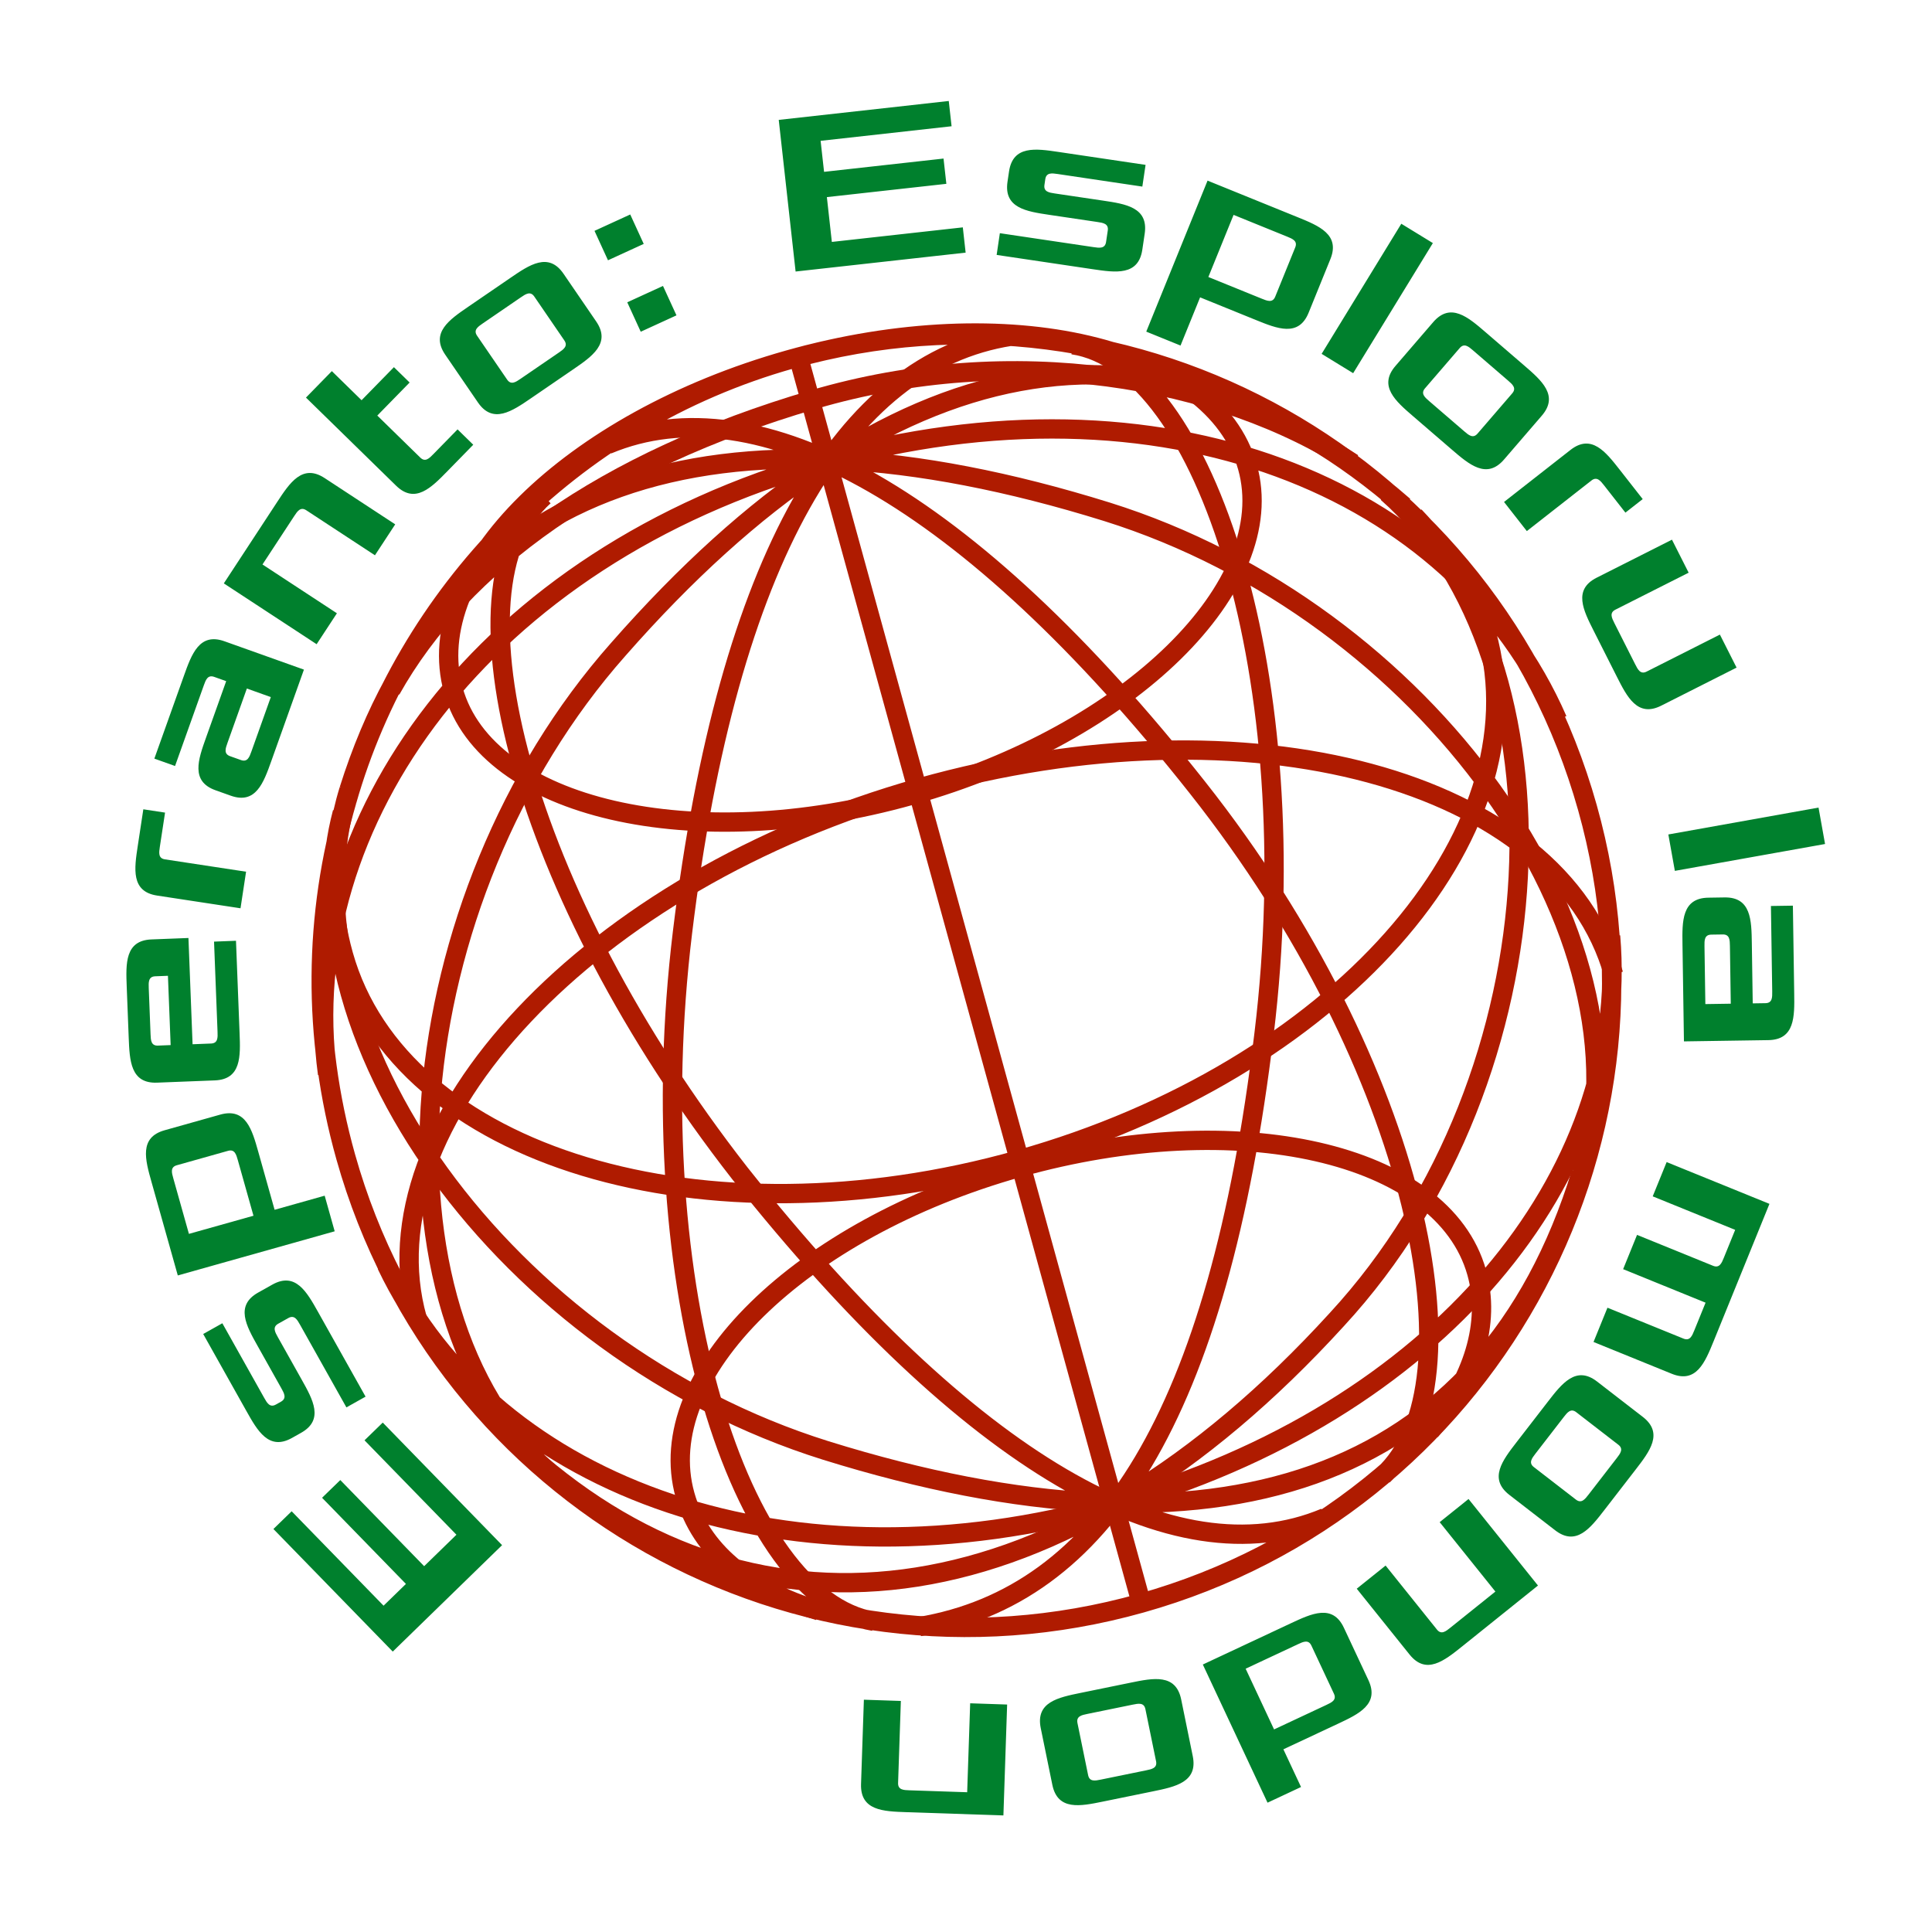 <svg height="2500" viewBox=".003 .003 149.394 149.394" width="2500" xmlns="http://www.w3.org/2000/svg"><rect x=".003" y=".003" width="149.394" height="149.394" fill="#333333" stroke="none"/><path d="m.003.003h149.394v149.394h-149.394z" fill="#fff" stroke-width=".292"/><g fill="none" stroke="#af1b00" stroke-width="1.494"><path d="m110.61 110.648c3.31-3.943 4.68-8.345 3.58-12.252-2.618-9.304-18.48-12.872-35.413-8.107s-28.421 16.028-25.803 25.331c1.204 4.28 4.856 7.269 10.346 8.937m61.452-49.218c-4.24-15.072-28.165-21.593-53.656-14.42-25.492 7.172-43.09 25.98-38.85 41.051m72.352-66.14c-10.327-6.733-26.354-9.452-41.746-4.92-16.135 4.74-27.16 12.661-32.642 22.437m52.733-26.685c10.27 1.528 18.11 25.827 14.786 53.267-3.542 29.512-12.468 43.468-26.656 45.854m36.171-87.686c14.683 12.936 13.652 44.953-3.894 63.946-21.176 23.228-44.58 26.399-62.544 10.37m-13.84-51.327c-5.783 18.696 12.2 43.354 36.861 51.074 30.151 9.387 50.968 2.727 58.42-21.458m-80.187-52.336c-7.86 7.031-1.823 30.634 15.135 52.367 17.726 22.322 33.567 31.519 45.243 26.628"/><path d="m70.476 61.5c16.933-4.764 28.555-16.267 25.99-25.385-2.618-9.303-18.533-13.058-35.466-8.293-16.932 4.764-28.555 16.266-25.937 25.57 2.565 9.118 18.481 12.872 35.413 8.108m-44 1.337c-.971 3.687-.96 7.297.088 11.019 4.398 15.63 27.867 22.68 52.242 15.822s40.538-25.06 36.14-40.69c-.994-3.536-3.001-6.385-5.566-9.077m-79.487 57.908c8.346 17.53 31.467 25.483 56.214 18.52 25.12-7.068 40.009-25.514 38.436-43.948m-62.798-44.778 26.509 96.354m34.065-33.079c5.783-18.695-12.066-43.592-36.728-51.311-30.15-9.388-50.967-2.728-58.605 21.51m79.973 53c7.676-6.98 2.781-31.506-14.363-53.189-17.78-22.506-33.94-31.413-45.616-26.521m-4.276 79.716c-14.684-12.936-11.954-44.627 5.116-63.888 20.833-23.733 41.584-27.765 60.74-11.067m-40.995 86.233c-10.322-1.715-18.11-25.828-14.788-53.268 3.514-28.9 12.497-44.079 25.382-46.098m42.283 29.669c-7.892-18.06-30.583-27.338-56.82-19.956-26.235 7.382-40.921 27.98-38.29 47.32m1.491-21.102c-2.557 8.751-2.701 18.23-.083 27.533 7.434 26.422 34.906 41.985 61.514 34.498s41.933-35.092 34.498-61.513c-7.486-26.608-34.958-42.17-61.566-34.684-17.118 4.816-29.81 18.227-34.363 34.166"/></g><path d="m38.827 119.484-9.227-9.478-1.41 1.371 7.108 7.301-2.497 2.432-6.484-6.66-1.41 1.37 6.485 6.662-1.73 1.683-7.107-7.301-1.41 1.371 9.228 9.479zm-10.556-11.484-3.673-6.547c-.875-1.56-1.75-3.119-3.542-2.113l-1.091.612c-1.793 1.006-.919 2.565-.044 4.124l1.836 3.274c.219.39.438.78-.03 1.042l-.39.219c-.468.262-.686-.128-.905-.517l-3.236-5.769-1.48.831 3.323 5.924c.874 1.56 1.749 3.119 3.542 2.113l.701-.394c1.793-1.005.919-2.565.044-4.124l-1.837-3.274c-.218-.39-.437-.78.03-1.042l.78-.437c.468-.262.687.128.905.517l3.586 6.392zm-2.388-12.785-.774-2.754-3.872 1.09-1.259-4.474c-.484-1.721-.968-3.442-2.947-2.885l-4.302 1.21c-1.979.557-1.495 2.277-1.01 3.998l2.033 7.228zm-6.28-1.204-4.991 1.403-1.21-4.302c-.122-.43-.243-.86.274-1.005l3.958-1.114c.516-.145.637.285.758.715zm-2.989-10.465c2.054-.08 1.984-1.866 1.915-3.652l-.278-7.145-1.697.066.27 6.966c.018.446.036.893-.5.914l-1.43.056-.319-8.217-2.858.111c-2.054.08-1.985 1.866-1.915 3.652l.153 3.93c.07 1.786.139 3.573 2.193 3.493zm-3.416-2.73-.983.039c-.536.02-.553-.426-.57-.872l-.14-3.573c-.017-.447-.034-.893.502-.914l.982-.038zm5.403-10.579.43-2.828-6.273-.955c-.53-.08-.463-.523-.396-.965l.404-2.65-1.68-.256-.43 2.828c-.269 1.767-.538 3.534 1.495 3.843zm-.757-8.707c1.937.691 2.537-.993 3.138-2.676l2.523-7.072-6.146-2.192c-1.936-.69-2.537.993-3.137 2.676l-2.283 6.398 1.6.571 2.222-6.23c.15-.42.3-.841.806-.661l.926.33-1.562 4.378c-.6 1.683-1.201 3.367.735 4.058zm.793-2.754-.842-.3c-.505-.18-.355-.601-.204-1.022l1.501-4.21 1.852.662-1.501 4.209c-.15.42-.3.842-.806.661zm5.85-8.959 1.568-2.392-5.755-3.773 2.45-3.737c.245-.374.49-.748.938-.454l5.308 3.48 1.568-2.392-5.457-3.578c-1.72-1.127-2.7.368-3.68 1.863l-4.116 6.28zm6.143-12.259c1.47 1.437 2.72.158 3.97-1.12l1.999-2.045-1.214-1.187-1.875 1.917c-.312.32-.625.64-1.008.264l-3.324-3.249 2.5-2.556-1.215-1.187-2.5 2.556-2.3-2.25-2 2.046zm6.328-6.438c1.161 1.695 2.636.685 4.111-.325l3.245-2.222c1.475-1.01 2.95-2.02 1.788-3.716l-2.524-3.687c-1.162-1.696-2.637-.686-4.112.324l-3.245 2.222c-1.475 1.01-2.95 2.02-1.788 3.716zm2.259-1.764-2.323-3.393c-.303-.442.065-.695.434-.947l2.95-2.02c.369-.253.738-.505 1.04-.063l2.323 3.393c.303.442-.065.695-.434.947l-2.95 2.02c-.369.253-.737.505-1.04.063zm7.8-9.226 2.763-1.267-1.043-2.275-2.763 1.266zm2.532 5.525 2.763-1.267-1.043-2.275-2.762 1.266zm11.975-4.655 13.148-1.462-.218-1.954-10.127 1.126-.385-3.465 9.239-1.027-.218-1.954-9.238 1.027-.267-2.398 10.127-1.127-.218-1.954-13.147 1.462zm15.546-1.285 7.426 1.104c1.768.263 3.536.526 3.838-1.508l.184-1.238c.302-2.033-1.466-2.296-3.234-2.559l-3.713-.551c-.442-.066-.884-.132-.805-.662l.065-.442c.079-.53.521-.465.963-.4l6.542.973.25-1.68-6.719-.998c-1.768-.263-3.536-.526-3.839 1.507l-.118.796c-.302 2.033 1.466 2.296 3.234 2.56l3.713.551c.443.066.885.131.806.662l-.132.884c-.079.53-.52.465-.963.399l-7.25-1.078zm11.569 5.932 2.65 1.076 1.513-3.727 4.306 1.748c1.657.673 3.313 1.345 4.086-.56l1.681-4.14c.774-1.905-.883-2.578-2.539-3.25l-6.957-2.824zm4.802-4.224 1.95-4.804 4.14 1.681c.415.168.829.336.627.833l-1.547 3.81c-.201.497-.615.329-1.03.16zm8.759 5.943 2.438 1.494 6.163-10.061-2.44-1.494zm5.709.934c-1.342 1.557.012 2.724 1.366 3.891l2.98 2.567c1.354 1.167 2.708 2.334 4.05.777l2.917-3.386c1.342-1.557-.012-2.724-1.366-3.891l-2.98-2.567c-1.354-1.167-2.708-2.334-4.05-.777zm2.283 1.731 2.684-3.114c.35-.406.689-.115 1.027.177l2.709 2.334c.338.292.677.583.327.99l-2.684 3.114c-.35.406-.689.115-1.027-.177l-2.709-2.334c-.338-.292-.677-.583-.327-.99zm6.112 8.787 1.763 2.252 4.997-3.912c.422-.33.697.021.973.373l1.653 2.112 1.337-1.047-1.763-2.252c-1.102-1.408-2.204-2.815-3.823-1.548zm7.161 5.857c-1.835.927-1.029 2.523-.223 4.118l1.773 3.51c.806 1.596 1.611 3.192 3.446 2.266l5.825-2.942-1.29-2.553-5.664 2.86c-.479.243-.68-.156-.882-.555l-1.612-3.192c-.201-.399-.402-.798.076-1.04l5.665-2.86-1.29-2.553zm5.545 19.854.503 2.815 11.614-2.077-.504-2.816zm3.095 4.888c-2.055.031-2.029 1.819-2.002 3.606l.113 7.507 6.524-.098c2.056-.03 2.029-1.818 2.002-3.606l-.102-6.792-1.698.026.1 6.613c.006.447.013.894-.524.902l-.983.015-.07-4.648c-.026-1.787-.053-3.574-2.109-3.544zm.222 2.857.894-.013c.536-.008.542.439.55.886l.066 4.468-1.966.03-.067-4.469c-.007-.447-.013-.894.523-.902zm-3.449 17.588-1.077 2.65 6.376 2.591-.875 2.153c-.168.414-.337.828-.834.626l-5.879-2.39-1.076 2.65 6.375 2.592-.875 2.153c-.168.414-.336.828-.833.626l-5.879-2.39-1.077 2.65 6.045 2.457c1.904.774 2.577-.882 3.25-2.538l4.308-10.599zm-5.381 16.969c-1.626-1.257-2.72.157-3.813 1.572l-2.405 3.111c-1.094 1.414-2.187 2.829-.56 4.086l3.535 2.733c1.627 1.257 2.72-.157 3.813-1.571l2.406-3.112c1.093-1.414 2.186-2.828.56-4.085zm-1.608 2.373 3.253 2.514c.424.328.151.682-.122 1.035l-2.187 2.829c-.273.353-.547.707-.97.379l-3.254-2.515c-.424-.328-.15-.681.123-1.035l2.186-2.828c.274-.354.547-.707.971-.38zm-8.33 6.711-2.231 1.79 4.308 5.368-3.486 2.797c-.348.28-.697.56-1.033.142l-3.971-4.95-2.231 1.79 4.084 5.09c1.286 1.602 2.68.484 4.075-.635l5.855-4.7zm-9.637 9.959c-.872-1.861-2.49-1.103-4.11-.345l-6.799 3.185 5.004 10.684 2.59-1.213-1.364-2.914 4.209-1.971c1.619-.759 3.237-1.517 2.365-3.379zm-2.514 1.375 1.744 3.724c.227.485-.178.675-.582.864l-4.048 1.896-2.198-4.695 4.047-1.895c.404-.19.81-.38 1.037.106zm-10.068 4.166c-.413-2.014-2.164-1.656-3.915-1.297l-3.853.788c-1.752.358-3.503.716-3.091 2.73l.895 4.378c.412 2.015 2.164 1.656 3.915 1.298l3.853-.788c1.751-.358 3.503-.716 3.09-2.73zm-2.767.749.824 4.028c.107.525-.33.615-.768.704l-3.503.717c-.438.09-.876.179-.983-.347l-.824-4.028c-.107-.525.33-.615.768-.704l3.503-.717c.438-.09.876-.179.983.347zm-10.692-.356-2.858-.096-.232 6.878-4.466-.15c-.447-.015-.894-.03-.876-.566l.214-6.343-2.859-.096-.22 6.521c-.068 2.055 1.718 2.115 3.505 2.175l7.504.252z" fill="#00802d" stroke-width=".08"/></svg>